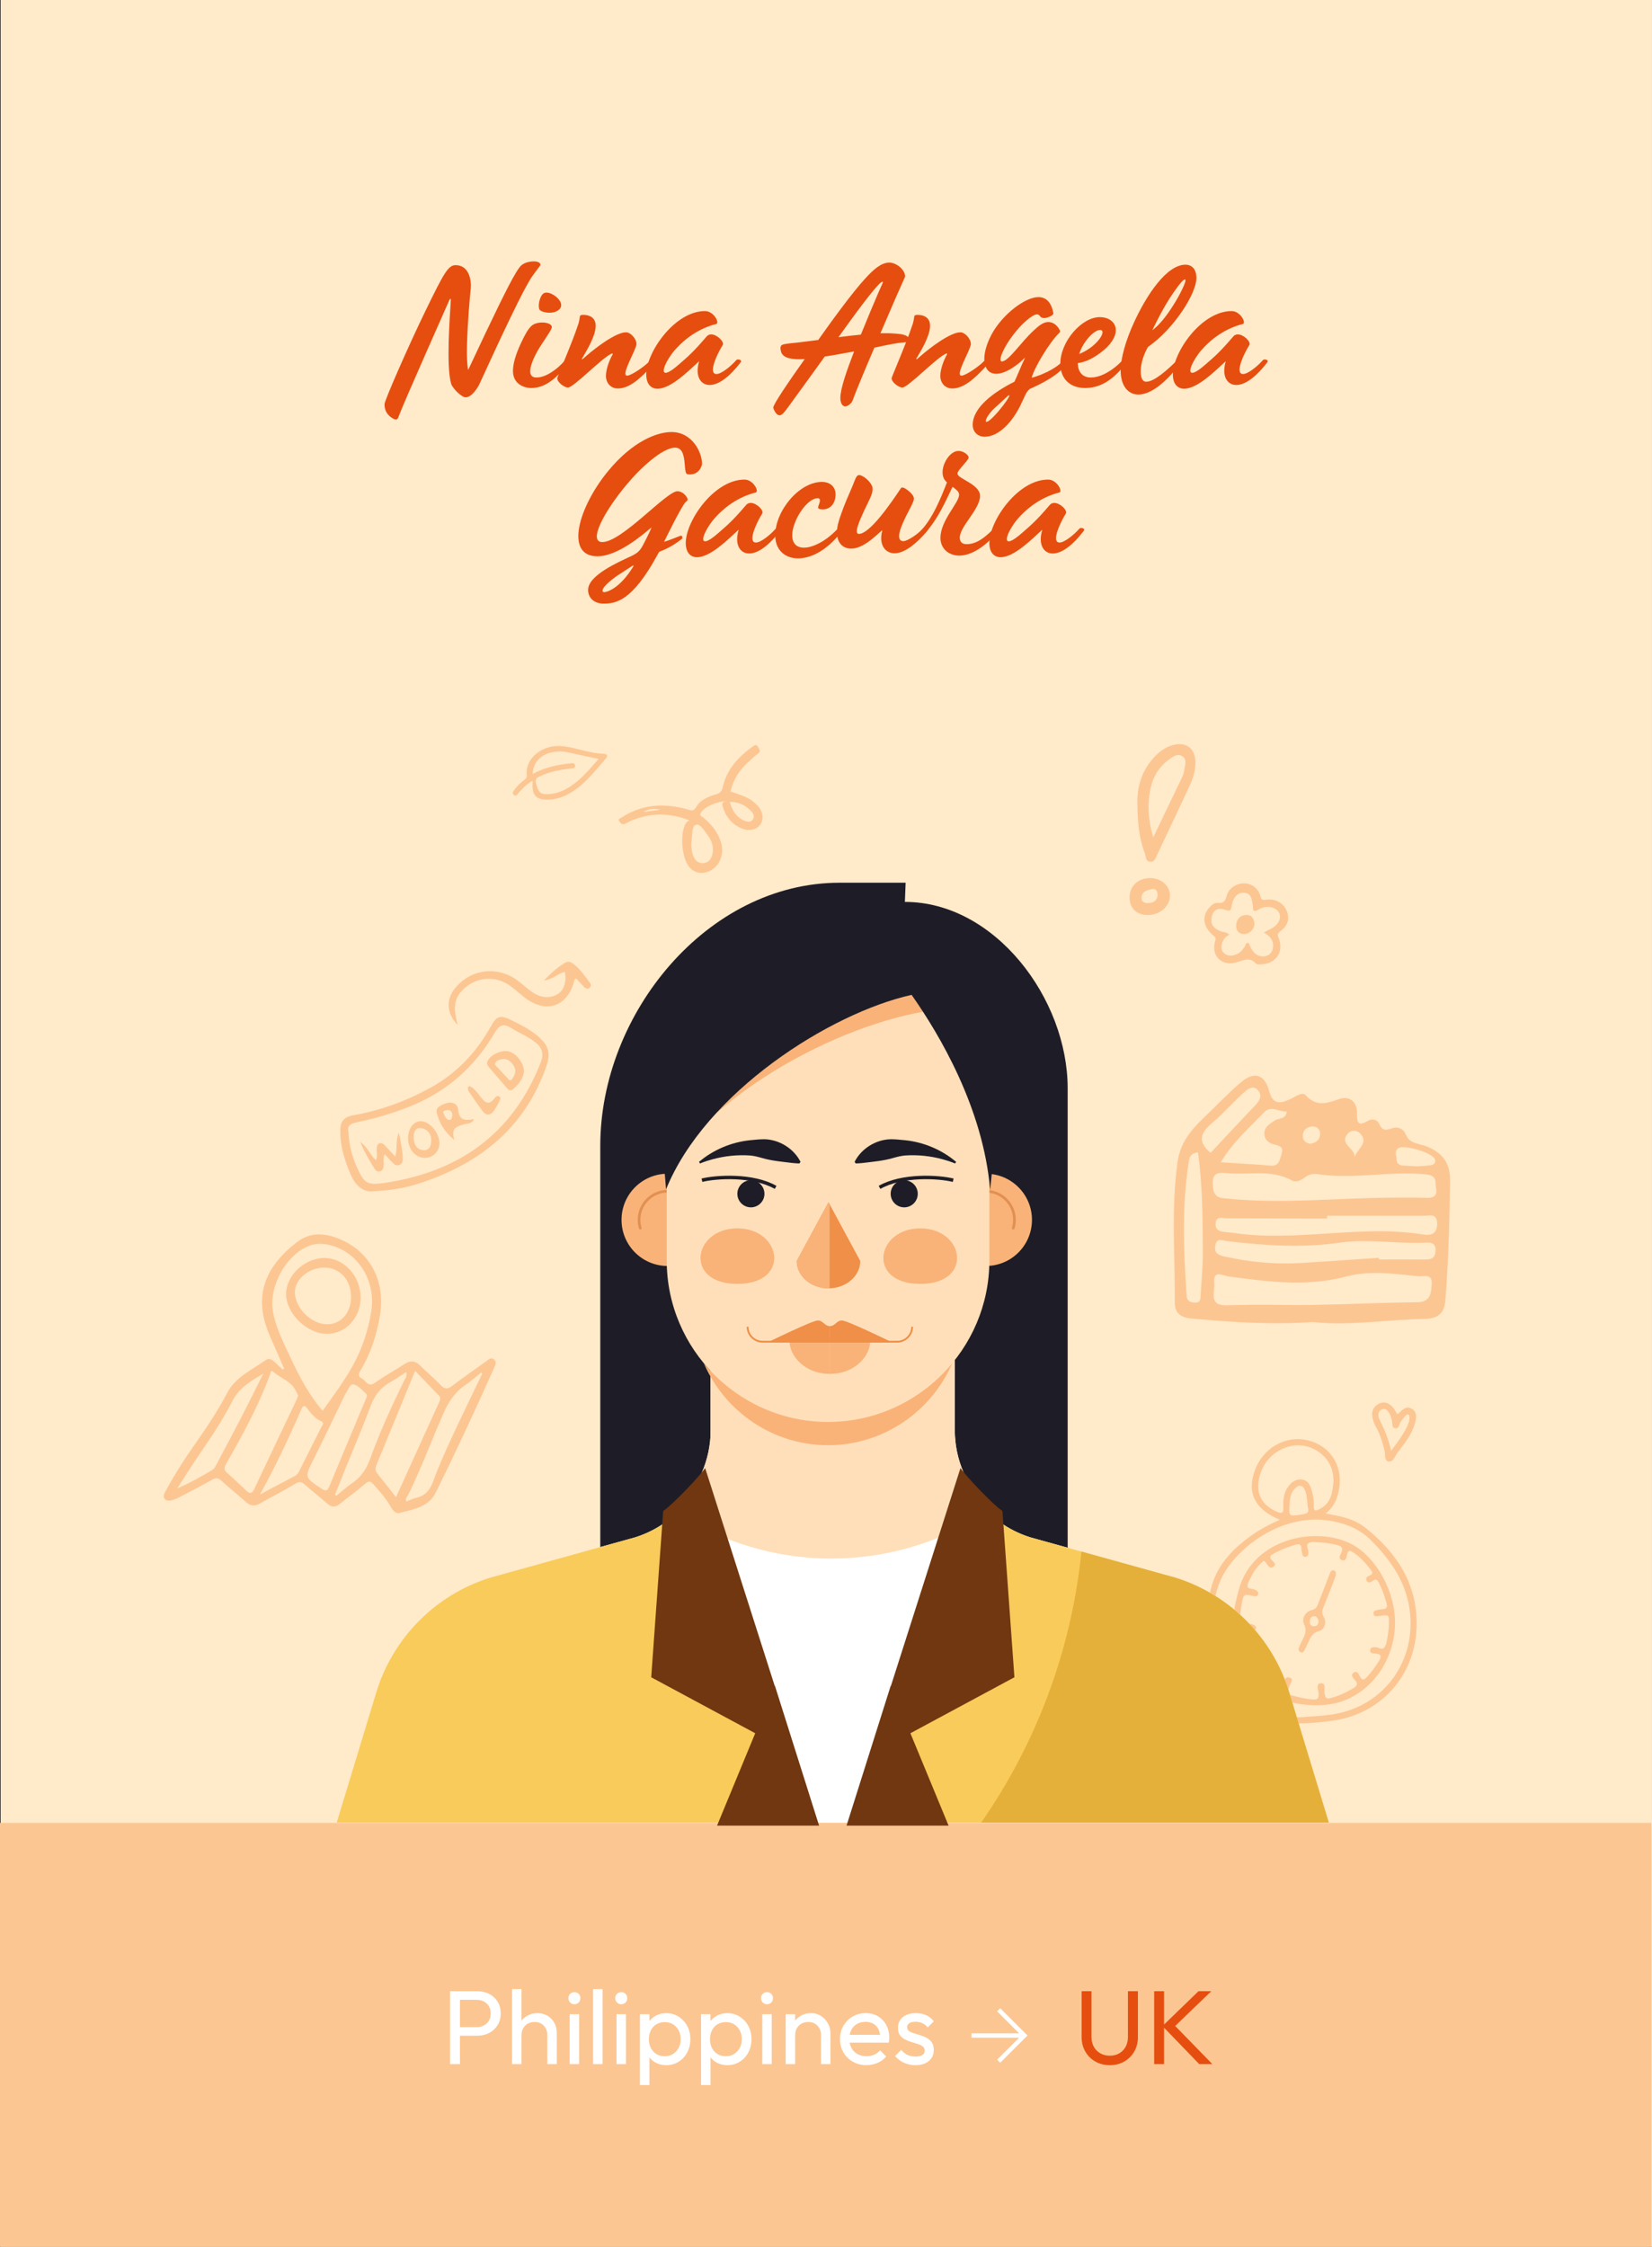 <svg xmlns="http://www.w3.org/2000/svg" id="Calque_2" viewBox="0 0 1417.91 1927.56"><rect x="0" y="0" width="1417.91" height="1927.56" fill="#333333" stroke="none"/><defs><style>.cls-1{stroke:#1e1d27;stroke-width:2.98px;}.cls-1,.cls-2{fill:none;stroke-miterlimit:10;}.cls-2{stroke:#ef8f48;stroke-width:1.56px;}.cls-3{fill:#f9cb5a;}.cls-3,.cls-4,.cls-5,.cls-6,.cls-7,.cls-8,.cls-9,.cls-10,.cls-11,.cls-12,.cls-13,.cls-14{stroke-width:0px;}.cls-4{fill:#f9b378;}.cls-5{fill:#703710;}.cls-6{fill:#1e1d27;}.cls-7{fill:#e29052;}.cls-8{fill:#fff;}.cls-9{fill:#ef8f48;}.cls-10{fill:#ffeaca;}.cls-11{fill:#e64e0f;}.cls-12{fill:#e5b039;}.cls-13{fill:#fcc692;}.cls-14{fill:#ffdfb9;}</style></defs><g id="Vectorises"><rect class="cls-10" x=".58" width="1417.32" height="1927.56"></rect><rect class="cls-13" y="1563.92" width="1417.32" height="363.64"></rect><path class="cls-11" d="m334.48,357.09c-3-2.6-4.6-6.2-4.4-10.6.4-3.8,20.4-49.6,35.2-80,15.8-32.4,19.4-39,25.8-39,11.8,0,13.6,13.6,13,19.8-.4,3.6-1.4,14.4-1.8,20.4-1.4,20-2.4,42.2-.4,49.6,21.6-46.2,34.6-72.8,40.2-82,2.2-3.8,4.2-7,6.4-8.4,4.8-3.4,15.4-3.8,15.4.4,0,.4-.6,1-1.2,1.8-2.2,3-4,5.2-6.6,9-11.4,17.8-41.8,85.8-44.2,90.6-1.6,3.8-7,12.2-12.2,12.2-3.4,0-10.8-7.2-12.4-11.4-4.6-15.4-1-59.6-.4-71.2.2-2.2-.2-2.8-1.4-.4-2.2,5-38.8,87.4-42.6,97.6-1.4,3.8-1.8,4.6-3.4,4.4-1,0-3-1.2-5-2.8Z"></path><path class="cls-11" d="m440.28,318.29c0-5.8,2-13.6,7-24.2,2.8-6,5.8-11.8,9-14.6,5.4-4.8,19-3,17.2,2-1.4,3.8-7.6,11.8-12,19.4-3.8,6.8-6.4,13.2-6.4,17.6,0,3.4,1.6,5.4,5.4,5.4,8.4,0,18.2-7.6,23.8-14l1.2-1.2c.8-.8,5.2,0,3.4,2.2l-1.6,2c-8.8,9.8-17.8,20-31.4,20-5.8,0-15.6-3.2-15.6-14.6Zm23.2-52.2c-2.2-2-.8-11.2,2.8-14.2,4.2-3.4,15.4,4,15.4,9.8,0,3.8-4.2,6.6-10,6.6-3.6,0-7-1-8.2-2.2Z"></path><path class="cls-11" d="m520.08,322.49c0-5.2,2.4-12.4,5.6-18.2.4-.8.2-1.2-.4-1-7.6,2.6-32.8,29.2-37.8,29.2-3,0-9.2-4.4-9.2-8,0-.8,6.4-15.6,11.8-29.4,2.8-7,5-13.2,6.4-17.4,1.6-5.6.6-6.8,2.4-7.4.6-.2,12.4-1.4,12.4,9.2,0,8.2-6.8,19.8-11.2,27.2-1.6,2.4-.4,2,3-1.2,8.2-7.2,25.6-20.4,34.2-20.4,4,0,9,5.6,9,10,0,4.8-14,27.2-8,27.2,3.4,0,15.2-8,19.2-12.4l1.2-1.2c.8-.8,5.2,0,3.4,2.2l-1.6,2c-11.8,13.2-21,20.4-30.2,20.4-6,0-10.2-4.6-10.2-10.8Z"></path><path class="cls-11" d="m554.68,321.29c0-19,24.4-54.4,50.4-54.4,7.6,0,12.6,10,9.8,11-15.4,4-27.6,12.8-37,24-11,14.4-12.4,26,4.8,10.8,7.8-6.8,12.2-10.4,23.8-24,1.2-1.4,2.6-1.8,4-1.8,4.8,0,11.6,6.4,9.8,9.2-3.4,5.4-8.4,15.6-8.4,21,0,2.4,1,3.8,3,3.8,4.6,0,13-7.4,16.2-11l1.2-1.2c.8-.8,5.2,0,3.4,2.2l-1.6,2c-6,7.6-15.8,17.4-25,17.4-7.8,0-12.8-7.6-9-20.4-9.2,8.4-24.2,23.6-35.8,23.6-5,0-9.6-3.4-9.6-12.2Z"></path><path class="cls-11" d="m780.28,291.49c0,2.6-.2,1.6-9.4,2.8-6.4,1-13.2,2.4-20.4,4-8.8,20.4-16.6,39.4-18.8,45.6-.4,1.6-3.8,4.8-6.2,4.8-2.6,0-4.2-3.2-4.2-7.2,0-8,5.2-22.8,11.8-40-8,1.4-16.8,3.2-25.2,4.4-6.8,9.6-15.2,21-28.8,39.8-5,6.8-7.4,10.6-10,10.6-3.2,0-5.4-5.8-5.4-6.6,0-2.8,13.6-22.8,27-41.6-10.6.6-18.4-.6-20.2-6-1.6-5.6,0-6.4,3.8-7,2.4-.4,6-.8,10.4-1.2l17.6-2.2c12-17,29.8-41.4,40.6-53,6.8-7.4,13.4-13.4,20.4-13.4,6,0,13.6,6,13.6,12-2.6,5.6-11.8,26.6-21.2,48.6h7.6c3.4.2,7,.4,10.2.8,3.8.8,6.8,2,6.8,4.8Zm-60.6-2.2c6.2-.8,12.8-1.6,19.2-2.2,6-14.8,11.8-28.6,15.2-36.4,2.4-5.6,4.4-9,3.4-9-2.4,0-13.6,13.6-37.8,47.6Z"></path><path class="cls-11" d="m807.08,322.49c0-5.2,2.4-12.4,5.6-18.2.4-.8.2-1.2-.4-1-7.6,2.6-32.8,29.2-37.8,29.2-3,0-9.2-4.4-9.2-8,0-.8,6.4-15.6,11.8-29.4,2.8-7,5-13.2,6.4-17.4,1.6-5.6.6-6.8,2.4-7.4.6-.2,12.4-1.4,12.4,9.2,0,8.2-6.8,19.8-11.2,27.2-1.6,2.4-.4,2,3-1.2,8.2-7.2,25.6-20.4,34.2-20.4,4,0,9,5.6,9,10,0,4.8-14,27.2-8,27.2,3.4,0,15.2-8,19.2-12.4l1.2-1.2c.8-.8,5.2,0,3.4,2.2l-1.6,2c-11.8,13.2-21,20.4-30.2,20.4-6,0-10.2-4.6-10.2-10.8Z"></path><path class="cls-11" d="m834.88,364.49c0-14.6,17.4-27.8,35.8-37,2.6-5.4,4.8-11.4,9.2-20.8-5.8,6-16.4,14-24.8,14-11.4,0-14-14.8-4.2-33.4,9.2-17.4,29-32.4,40.4-32.4,7,0,11.4,5.2,12.8,14,.2,1.8-5.4,4-7.8,4-4.2,0-3.4-3.2-6.2-3.2-4,0-13.6,8.4-20.6,17.8-8.2,10.6-13.2,22.6-9.6,22.6,5.8,0,16.6-16.8,27.4-26.6,4.4-4.2,8.4-7.2,12.4-7.2,3.4,0,7,1.8,9.6,6.4,1,1.6.6,2.4-.6,3.4-7.6,7.4-20.8,28.8-23.2,38,7-1.8,19.6-6.8,26.6-14.2l1.2-1.2c.8-.8,5.2,0,3.4,2.2l-1.6,2c-7.4,9.2-19.2,15.4-31.2,20.8-3.6,3-3.8,5.6-8.2,14.4-6.4,13-17.8,26.6-30.6,26.6-5.6,0-10.2-3.8-10.2-10.2Zm31.2-25.4c-1,0-3.8,3.4-12.4,11-9.8,9-11.6,20.2,3.6,2.4,5.4-6.4,10.2-13.4,8.8-13.4Z"></path><path class="cls-11" d="m967.28,310.89l-1.6,2c-5.8,6.6-16.4,20-34.2,20-14.4,0-21.4-9.2-21.4-20.8,0-19.2,18.4-40,33.8-40,8.2,0,13.8,4.6,13.8,11.2,0,5.6-4,12.6-13.2,19.4-6.2,4.6-12.6,8-19.4,8.8,0,7,3.6,12.4,11.2,12.4,9.2,0,19.8-7,26.4-14l1.2-1.2c.8-.8,5.2,0,3.4,2.2Zm-41-7.2c12-4.8,20-14.4,20-18.6,0-1.4-.8-2-2.2-2-4.8,0-14.4,9.6-17.8,20.6Z"></path><path class="cls-11" d="m961.88,317.89c0-11,4.6-26.4,11.4-41.2,11-24,28.2-49.6,44.2-49.6,5.6,0,9.4,4,9.4,11.4,0,13.4-19.2,43.6-41.6,59.2-2.8,4.8-6.2,13.2-6.2,20.6,0,5.4,1.2,9.2,4.8,9.2,7,0,19-11,25.6-17.6l1.2-1.2c.8-.8,5.2,0,3.4,2.2l-1.6,2c-8.4,10.4-22.2,25.6-35.4,25.6-9,0-15.2-7.6-15.2-20.6Zm45-55.8c5-7.6,12.6-22.4,10.2-22.4-1.4,0-5.4,4.4-13,16-6.8,10.4-15,27.4-15,27.6,6-4.4,12.6-12.8,17.8-21.2Z"></path><path class="cls-11" d="m1006.68,321.29c0-19,24.4-54.4,50.4-54.4,7.6,0,12.6,10,9.8,11-15.4,4-27.6,12.8-37,24-11,14.4-12.4,26,4.8,10.8,7.8-6.8,12.2-10.4,23.8-24,1.2-1.4,2.6-1.8,4-1.8,4.8,0,11.6,6.4,9.8,9.2-3.4,5.4-8.4,15.6-8.4,21,0,2.4,1,3.8,3,3.8,4.6,0,13-7.4,16.2-11l1.2-1.2c.8-.8,5.2,0,3.4,2.2l-1.6,2c-6,7.6-15.8,17.4-25,17.4-7.8,0-12.8-7.6-9-20.4-9.2,8.4-24.2,23.6-35.8,23.6-5,0-9.6-3.4-9.6-12.2Z"></path><path class="cls-11" d="m504.78,506.06c0-12.4,25.4-23.6,38-29.4,4.2-2.2,6.2-4,8.2-7.4.2-.2,6.8-12.6,8.2-16.8-6,5-28.4,24.8-46.4,24.8-28.4,0-16.4-42.2,9.4-73.4,21-25.4,41.8-33.2,54.2-33.2,17.6,0,26.2,17.2,26.2,27.4,0,1-2.4,10.4-12.6,8.8-1.4-.4-1.8-2.6-2.2-7.4-.6-10.8-3-15.4-8.4-15.4-10.6,0-29.6,17.2-41.8,32-19.2,23-33,49-20.6,49,16.8,0,55-43.6,64.4-43.6,5,0,8.8,5.2,8.8,7,0,1.4-1.2,1.6-2,2.6-3.6,4-17.4,32-18.2,33.8,4.2-1.2,12.8-4.8,14-5.2,2-.4,1.6,1.4,1.6,2.4-5.8,4.6-11.6,8.2-19.4,11.2-.8.4-1.4,2-2,3-21.4,39.2-35.4,41.6-46,41.6-8.2,0-13.4-4.8-13.4-11.8Zm38.6-19.8c.4-.8.4-1,.2-1.2,0-.2-.4.2-.8.4l-10.2,6.6c-4.8,3-15.4,10.8-15.4,14.6,0,.8.4,1.4,1.4,1.4,2,0,13.2-2.8,24.8-21.8Z"></path><path class="cls-11" d="m588.58,465.86c0-19,24.4-54.4,50.4-54.4,7.6,0,12.6,10,9.8,11-15.4,4-27.6,12.8-37,24-11,14.4-12.4,26,4.8,10.8,7.8-6.8,12.2-10.4,23.8-24,1.2-1.4,2.6-1.8,4-1.8,4.8,0,11.6,6.4,9.8,9.2-3.4,5.4-8.4,15.6-8.4,21,0,2.4,1,3.8,3,3.8,4.6,0,13-7.4,16.2-11l1.2-1.2c.8-.8,5.2,0,3.4,2.2l-1.6,2c-6,7.6-15.8,17.4-25,17.4-7.8,0-12.8-7.6-9-20.4-9.2,8.4-24.2,23.6-35.8,23.6-5,0-9.6-3.4-9.6-12.2Z"></path><path class="cls-11" d="m665.38,459.46c0-21.6,20.8-46,40-46,7.8,0,11.8,4.8,11.8,10.8,0,7-4,12.8-11.2,12.8-2.2,0-3.8-.6-3.8-1.6,0-2,3.8-8-.4-8-9.2,0-21.8,19.2-21.8,31.8,0,7.2,4,10.6,10,10.6,7.6,0,18.6-5.4,28.2-15.4l1.2-1.2c.8-.8,5.2,0,3.4,2.2l-1.6,2c-12,15.2-25.6,21.6-36.2,21.6-11.4,0-19.6-7.4-19.6-19.6Z"></path><path class="cls-11" d="m757.18,455.46c.2-.4-.2-.4-.4-.2-5.8,5-16,15.4-26.2,15.4-7,0-12.2-4.6-12.2-14,0-4.2,1-8.6,3.4-15.2,2.8-8.2,6.6-16.8,9.8-24.2,3.2-7.4,3.4-11.6,8.6-8.8,3.6,1.8,8.8,6.8,8.8,11,0,4.8-3.4,10.4-7,18-4.6,10-9.2,20.6-4.8,20.6,9.4,0,27.4-26.2,35.8-38.8.6-1.2,1.8-1.6,4.8.4,3.8,2.6,6.6,5.6,6.6,8,0,3.8-5,10.6-9.6,21.4-3.6,8.2-4.8,15.2.6,15.2,4,0,13.6-7.2,15.8-9.8l1.2-1.2c.8-.8,5.2,0,3.4,2.2l-1.6,2c-6.4,7.2-16.8,17.2-26.4,17.2-8.4,0-13.6-7.8-10.6-19.2Z"></path><path class="cls-11" d="m856.58,455.46l-1.6,2c-6,7.6-18.8,19.2-31.6,19.2-9.4,0-16.2-6.2-16.2-15.2,0-15,16-30,16-37,0-2.6-2.2-4.2-5.6-6.8-6.6,13.8-12,25.8-21,36.8l-.8,1c-1.6,2-5.4,5-7.8,6.4-2,1-3.4.6-3.6-1,2.2-1.8,4.8-4.2,6.4-6l.6-.6c9.4-10.8,15.4-25,21.4-40.4l-.4-.4c-4.8-4.2-4-12.2-.6-18.2,2.6-4.8,6.8-8.4,10.8-8.4,4.8,0,8.8,3.8,8.8,5.6,0,2.6-9.6,10.8-9.6,13.8,0,4.6,19.4,9,19.4,19.2,0,11.4-17.4,26.2-17.4,35.8,0,3.8,2.2,5.6,5.8,5.6,8,0,14.8-4.8,22.4-12.4l1.2-1.2c.6-.6,5.4-.2,3.4,2.2Z"></path><path class="cls-11" d="m849.18,465.86c0-19,24.4-54.4,50.4-54.4,7.6,0,12.6,10,9.8,11-15.4,4-27.6,12.8-37,24-11,14.4-12.4,26,4.8,10.8,7.8-6.8,12.2-10.4,23.8-24,1.2-1.4,2.6-1.8,4-1.8,4.8,0,11.6,6.4,9.8,9.2-3.4,5.4-8.4,15.6-8.4,21,0,2.4,1,3.8,3,3.8,4.6,0,13-7.4,16.2-11l1.2-1.2c.8-.8,5.2,0,3.4,2.2l-1.6,2c-6,7.6-15.8,17.4-25,17.4-7.8,0-12.8-7.6-9-20.4-9.2,8.4-24.2,23.6-35.8,23.6-5,0-9.6-3.4-9.6-12.2Z"></path><path class="cls-11" d="m952.5,1771.78c-4.63,0-8.76-1.04-12.39-3.11-3.64-2.07-6.5-4.93-8.61-8.56-2.1-3.63-3.15-7.77-3.15-12.39v-39.39h8.47v39.21c0,3.31.69,6.16,2.07,8.56,1.38,2.4,3.26,4.27,5.63,5.59,2.37,1.32,5.03,1.98,7.98,1.98s5.75-.66,8.07-1.98c2.31-1.32,4.15-3.18,5.5-5.59,1.35-2.4,2.03-5.23,2.03-8.47v-39.3h8.56v39.48c0,4.63-1.05,8.74-3.16,12.35s-4.96,6.44-8.56,8.52c-3.61,2.07-7.75,3.11-12.44,3.11Z"></path><path class="cls-11" d="m990.62,1770.88v-62.55h8.47v62.55h-8.47Zm38.67,0l-31.54-32.63,30.91-29.92h11l-33.35,32.09v-4.69l34.25,35.15h-11.27Z"></path><path class="cls-8" d="m386.31,1770.88v-62.55h8.47v62.55h-8.47Zm5.68-24.33v-7.39h17.03c2.34,0,4.43-.48,6.26-1.44,1.83-.96,3.27-2.31,4.33-4.06,1.05-1.74,1.58-3.82,1.58-6.22s-.53-4.48-1.58-6.22c-1.05-1.74-2.49-3.09-4.33-4.06-1.83-.96-3.92-1.44-6.26-1.44h-17.03v-7.39h17.57c3.85,0,7.29.78,10.32,2.34,3.03,1.56,5.44,3.77,7.21,6.62,1.77,2.85,2.66,6.23,2.66,10.14s-.89,7.2-2.66,10.05c-1.77,2.85-4.18,5.08-7.21,6.67-3.04,1.59-6.47,2.39-10.32,2.39h-17.57Z"></path><path class="cls-8" d="m439.49,1770.88v-64.35h8.11v64.35h-8.11Zm30.28,0v-24.97c0-3.25-1.02-5.92-3.06-8.02-2.04-2.1-4.69-3.16-7.93-3.16-2.16,0-4.09.48-5.77,1.44-1.68.96-3,2.28-3.96,3.97-.96,1.68-1.44,3.61-1.44,5.77l-3.33-1.89c0-3.25.72-6.13,2.16-8.65,1.44-2.52,3.45-4.52,6.04-5.99,2.58-1.47,5.5-2.21,8.74-2.21s6.11.72,8.61,2.16c2.49,1.44,4.46,3.46,5.9,6.04,1.44,2.58,2.16,5.56,2.16,8.92v26.59h-8.11Z"></path><path class="cls-8" d="m493.02,1719.51c-1.5,0-2.73-.5-3.7-1.49s-1.44-2.24-1.44-3.74.48-2.66,1.44-3.65,2.19-1.49,3.7-1.49,2.73.5,3.7,1.49,1.44,2.21,1.44,3.65-.48,2.75-1.44,3.74-2.19,1.49-3.7,1.49Zm-4.06,51.37v-42.81h8.11v42.81h-8.11Z"></path><path class="cls-8" d="m509.07,1770.88v-64.35h8.11v64.35h-8.11Z"></path><path class="cls-8" d="m533.22,1719.51c-1.5,0-2.74-.5-3.7-1.49-.96-.99-1.44-2.24-1.44-3.74s.48-2.66,1.44-3.65c.96-.99,2.19-1.49,3.7-1.49s2.73.5,3.7,1.49c.96.99,1.44,2.21,1.44,3.65s-.48,2.75-1.44,3.74c-.96.99-2.2,1.49-3.7,1.49Zm-4.06,51.37v-42.81h8.11v42.81h-8.11Z"></path><path class="cls-8" d="m549.27,1788.82v-60.75h8.11v11.27l-1.53,10.37,1.53,10.46v28.66h-8.11Zm22.53-17.03c-3.24,0-6.17-.68-8.79-2.03-2.61-1.35-4.7-3.23-6.26-5.63-1.56-2.4-2.43-5.14-2.61-8.2v-12.89c.18-3.12,1.07-5.87,2.66-8.25,1.59-2.37,3.7-4.24,6.31-5.59,2.61-1.35,5.51-2.03,8.7-2.03,3.91,0,7.44.99,10.59,2.97,3.16,1.98,5.63,4.66,7.44,8.02,1.8,3.37,2.7,7.15,2.7,11.36s-.9,7.99-2.7,11.36c-1.8,3.37-4.28,6.03-7.44,7.98-3.15,1.95-6.68,2.93-10.59,2.93Zm-1.35-7.66c2.7,0,5.08-.63,7.12-1.89,2.04-1.26,3.66-2.99,4.87-5.18,1.2-2.19,1.8-4.73,1.8-7.62s-.6-5.35-1.8-7.57c-1.2-2.22-2.83-3.95-4.87-5.18-2.04-1.23-4.39-1.85-7.03-1.85s-5.08.62-7.12,1.85c-2.04,1.23-3.64,2.96-4.78,5.18-1.14,2.22-1.71,4.78-1.71,7.66s.55,5.33,1.67,7.53c1.11,2.19,2.7,3.92,4.78,5.18,2.07,1.26,4.43,1.89,7.07,1.89Z"></path><path class="cls-8" d="m601.72,1788.82v-60.75h8.11v11.27l-1.53,10.37,1.53,10.46v28.66h-8.11Zm22.53-17.03c-3.25,0-6.17-.68-8.79-2.03-2.61-1.35-4.7-3.23-6.26-5.63-1.56-2.4-2.43-5.14-2.61-8.2v-12.89c.18-3.12,1.07-5.87,2.66-8.25,1.59-2.37,3.7-4.24,6.31-5.59,2.61-1.35,5.51-2.03,8.7-2.03,3.91,0,7.44.99,10.59,2.97,3.15,1.98,5.63,4.66,7.44,8.02s2.7,7.15,2.7,11.36-.9,7.99-2.7,11.36c-1.8,3.37-4.28,6.03-7.44,7.98-3.15,1.95-6.69,2.93-10.59,2.93Zm-1.35-7.66c2.7,0,5.08-.63,7.12-1.89,2.04-1.26,3.66-2.99,4.87-5.18,1.2-2.19,1.8-4.73,1.8-7.62s-.6-5.35-1.8-7.57c-1.2-2.22-2.83-3.95-4.87-5.18-2.04-1.23-4.39-1.85-7.03-1.85s-5.08.62-7.12,1.85c-2.04,1.23-3.64,2.96-4.78,5.18-1.14,2.22-1.71,4.78-1.71,7.66s.55,5.33,1.67,7.53c1.11,2.19,2.7,3.92,4.78,5.18,2.07,1.26,4.43,1.89,7.08,1.89Z"></path><path class="cls-8" d="m658.32,1719.51c-1.5,0-2.73-.5-3.7-1.49s-1.44-2.24-1.44-3.74.48-2.66,1.44-3.65,2.19-1.49,3.7-1.49,2.73.5,3.7,1.49,1.44,2.21,1.44,3.65-.48,2.75-1.44,3.74-2.19,1.49-3.7,1.49Zm-4.06,51.37v-42.81h8.11v42.81h-8.11Z"></path><path class="cls-8" d="m674.37,1770.88v-42.81h8.11v42.81h-8.11Zm30.28,0v-24.97c0-3.25-1.02-5.92-3.06-8.02-2.04-2.1-4.69-3.16-7.93-3.16-2.16,0-4.09.48-5.77,1.44-1.68.96-3,2.28-3.96,3.97-.96,1.68-1.44,3.61-1.44,5.77l-3.33-1.89c0-3.25.72-6.13,2.16-8.65,1.44-2.52,3.45-4.52,6.04-5.99,2.58-1.47,5.5-2.21,8.74-2.21s6.11.81,8.61,2.43c2.49,1.62,4.46,3.74,5.9,6.35,1.44,2.61,2.16,5.39,2.16,8.34v26.59h-8.11Z"></path><path class="cls-8" d="m743.59,1771.78c-4.27,0-8.11-.98-11.54-2.93-3.42-1.95-6.13-4.61-8.11-7.98-1.98-3.36-2.97-7.18-2.97-11.45s.98-7.99,2.93-11.36c1.95-3.36,4.6-6.02,7.93-7.98,3.33-1.95,7.07-2.93,11.22-2.93s7.46.9,10.5,2.7c3.03,1.8,5.41,4.3,7.12,7.48,1.71,3.19,2.57,6.79,2.57,10.82,0,.6-.03,1.25-.09,1.94-.06.69-.18,1.49-.36,2.39h-36.14v-6.76h31.82l-2.97,2.61c0-2.88-.51-5.33-1.53-7.35-1.02-2.01-2.46-3.57-4.33-4.69-1.86-1.11-4.12-1.67-6.76-1.67s-5.2.6-7.3,1.8c-2.1,1.2-3.73,2.88-4.87,5.05-1.14,2.16-1.71,4.72-1.71,7.66s.6,5.63,1.8,7.89c1.2,2.25,2.91,4,5.14,5.23,2.22,1.23,4.78,1.85,7.66,1.85,2.4,0,4.61-.42,6.62-1.26,2.01-.84,3.74-2.1,5.18-3.79l5.23,5.32c-2.04,2.4-4.55,4.24-7.53,5.5-2.97,1.26-6.14,1.89-9.51,1.89Z"></path><path class="cls-8" d="m785.68,1771.78c-2.4,0-4.67-.32-6.8-.95s-4.1-1.53-5.9-2.7c-1.8-1.17-3.37-2.57-4.69-4.19l5.23-5.23c1.56,1.92,3.36,3.35,5.41,4.28,2.04.93,4.33,1.4,6.85,1.4s4.48-.44,5.86-1.31c1.38-.87,2.07-2.09,2.07-3.65s-.56-2.78-1.67-3.65c-1.11-.87-2.54-1.59-4.28-2.16-1.74-.57-3.59-1.14-5.54-1.71-1.95-.57-3.8-1.31-5.54-2.21-1.74-.9-3.17-2.13-4.28-3.7-1.11-1.56-1.67-3.63-1.67-6.22s.63-4.82,1.89-6.71,3.02-3.35,5.27-4.37c2.25-1.02,4.97-1.53,8.16-1.53,3.36,0,6.35.59,8.97,1.76,2.61,1.17,4.76,2.93,6.44,5.27l-5.23,5.23c-1.2-1.56-2.69-2.76-4.46-3.61-1.77-.84-3.77-1.26-5.99-1.26-2.34,0-4.13.41-5.36,1.22-1.23.81-1.85,1.94-1.85,3.38s.54,2.55,1.62,3.33c1.08.78,2.51,1.44,4.28,1.98s3.62,1.1,5.54,1.67c1.92.57,3.76,1.34,5.5,2.3,1.74.96,3.17,2.25,4.28,3.88,1.11,1.62,1.67,3.76,1.67,6.4,0,4.03-1.43,7.21-4.28,9.55-2.85,2.34-6.69,3.52-11.49,3.52Z"></path><polygon class="cls-8" points="858.49 1722.96 855.84 1725.61 874.7 1744.47 833.86 1744.47 833.86 1748.22 874.7 1748.22 855.84 1767.08 858.49 1769.73 881.88 1746.34 858.49 1722.96"></polygon><path class="cls-13" d="m1098.38,1303.87c-21.09-8.94-27.96-22.42-21.81-41.01,6.68-20.23,26.44-31.85,46.08-27.1,18.56,4.48,29.66,21.11,26.91,40.1-1.25,8.58-3.87,16.42-11.71,22.57,3.54.7,6.25,1.23,8.95,1.78,8.99,1.85,17.81,4.68,24.96,10.38,27.25,21.74,45.09,48.64,44.1,85.08-1.13,41.82-30.44,74.75-71.8,80.53-13.7,1.91-27.46,3.06-41.37,1.79-15.79-1.44-29.06-7.79-39.59-19.46-24.69-27.39-32.22-59.53-23.88-94.98,4.81-20.44,18.88-34.9,35.67-46.76,7.05-4.98,14.69-8.92,23.5-12.91Zm18.96,169.43c7.81-.66,15.65-1.1,23.44-2.03,44.14-5.26,73.83-42.71,69.51-86.97-2.5-25.58-15.97-45.09-33.29-62.6-8.98-9.08-20.21-14.05-32.64-16.54-43.8-8.77-84.79,23.77-96.63,50.26-2.63,5.89-4.42,12-5.37,18.35-2.12,14.11-.86,28.05,2.81,41.74,10.34,38.5,35.48,58.44,72.17,57.78Zm27.14-201.54c.26-11.2-3.67-19.25-11.54-25.31-18.99-14.62-46.95-3-52.23,21.67-2.89,13.51,2.41,23.39,15.15,28.8,4.07,1.73,5.9,1.65,5.65-3.6-.3-6.2.28-12.46,4.06-17.77,2.9-4.07,6.83-6.86,12.04-6.15,4.99.68,6.89,4.75,8.16,9.08,1.28,4.38,2.06,8.9,1.87,13.42-.19,4.74,1.61,4.53,4.97,2.83,10.1-5.09,11-14.61,11.87-22.98Zm-21.84,22.35c-.81-5.66-.65-10.23-2.19-14.56-2.03-5.71-5.29-6.47-9.46-2.04-3.46,3.68-3.95,8.45-4.21,13.19-.57,10.43-.56,10.2,9.69,8.77,4.28-.6,7.35-1.28,6.16-5.37Z"></path><path class="cls-13" d="m1199.28,1213.25c.61-.42,1.17-.69,1.6-1.1,3.02-2.98,6.3-6.15,10.75-3.57,4.52,2.61,4.15,7.4,3.05,11.66-2.64,10.25-9.25,18.32-15.49,26.49-2.12,2.77-3.44,8.03-7.55,7.06-3.73-.88-2.42-6-3.27-9.26-1.72-6.58-3.45-13.12-6.78-19.16-1.67-3.03-3.14-6.38-3.72-9.75-.89-5.18,1.34-9.52,6.23-11.59,4.51-1.91,8.51-.11,11.53,3.57,1.39,1.7,2.42,3.71,3.66,5.66Zm-5.36,31.53c6.2-8.24,11.74-15.36,15.03-23.92.58-1.5.81-3.22.81-4.83,0-2.75-1.44-3.42-3.4-1.5-1.6,1.56-2.76,3.56-4.15,5.34-1.52,1.94-1.12,6.11-4.8,5.44-3.12-.56-2.04-4.03-2.64-6.3-.47-1.79-.84-3.68-1.69-5.29-1.43-2.72-3.18-6.11-6.91-4.52-3.79,1.61-3.7,5.44-2.16,8.58,4.06,8.3,7.83,16.68,9.91,27.01Z"></path><path class="cls-13" d="m1197.37,1392.01c.02,36.39-26.42,68.67-61.35,70.76-48.46,2.9-78.8-26.91-77.07-75.87.28-7.85,2.25-15.46,4.33-23.06,12.48-45.54,68.98-54.99,98.28-38.26,20.22,11.55,35.79,40.06,35.81,66.43Zm-112.65-52.93c-4.51,3.67-8.12,8.11-10.68,13.37-1.35,2.77-3.52,5.75-3.31,8.48.2,2.6,4.42,1.79,6.63,3.05,1.49.85,3.04,1.69,2.45,3.73-.6,2.05-2.09,1.99-3.96,1.58-8.48-1.88-8.43-1.81-10.11,6.83-.91,4.68-1.31,9.39-1.44,14.15-.07,2.6.59,3.73,3.52,3.28,2.81-.43,5.77-.74,8.5.68,1.18.61,2.08,1.49,1.69,2.93-.35,1.3-1.28,2.14-2.71,2.05-1.63-.11-3.26-.54-4.89-.52-4.01.07-6.9,1-5.14,6.2,1.45,4.28,2.34,8.75,3.49,13.14.97,3.72,2.65,5.85,6.89,3.59,2.01-1.07,4.35-1.39,6.64-.94,1.31.26,2.21,1.12,2.28,2.55.07,1.45-.7,2.28-2.13,2.51-1.42.23-2.84.48-4.26.7-3.83.6-4.85,2.01-2.45,5.67,4.66,7.1,10.73,12.39,18.15,16.43,4.13,2.25,6.42,2.5,7.72-2.93.64-2.67.86-8.07,5.56-6.19,3.83,1.54-.21,4.88-.5,7.44-.07.6-.34,1.19-.61,1.75-1.66,3.52-.34,5.19,3.26,6.14,5.8,1.53,11.58,2.91,17.6,3.31,3.72.25,5.01-.76,4.9-4.77-.09-3.12-2.74-8.72,1.5-9.13,5.5-.52,2.84,5.64,3.51,8.78.75,3.51,1.39,4.93,5.46,3.86,6.89-1.81,13.14-4.74,19.19-8.37,3.34-2,4.34-3.8,1.47-7.1-1.43-1.64-4.17-4.11-1.13-6.27,3.14-2.23,4.39,1.35,5.39,3.22,2.21,4.14,3.96,2.78,6.29.21,3.48-3.84,6.54-7.95,9.37-12.29,2.82-4.32,3.7-7.38-3.15-7.62-1.78-.06-4.05-.3-3.68-3.03.34-2.52,2.42-2.31,4.32-2.35,2.72-.06,5.93,3.01,7.98.07,1.67-2.39,2.04-5.8,2.57-8.83.64-3.65,1.09-7.36,1.19-11.06.22-8.14.1-8.18-8.1-6.97-2.11.31-4.52.94-5.07-1.81-.58-2.9,2.19-2.98,4.1-3.48,1.19-.32,2.44-.45,3.67-.53,3.7-.23,4.22-2.03,3.3-5.36-1.6-5.79-3.55-11.41-6.24-16.78-1.22-2.44-2.36-4.44-5.47-2.18-1.72,1.26-3.96,2.33-5.32-.16-1.41-2.6,1.08-3.74,2.86-4.54,2.89-1.3,2.27-2.7.76-4.67-4.17-5.42-8.58-10.57-14.29-14.49-2.93-2.02-5.19-3.39-6.22,1.76-.43,2.15-1.1,5.7-4.61,4.21-2.93-1.24-1.27-4.01-.35-5.92,2.2-4.58.04-6.18-4.12-7.09-4.65-1.02-9.3-1.9-14.07-2.06-3.49-.11-7.51-1.16-10.22.99-1.95,1.55.4,4.97.16,7.59-.02.2.02.41.03.62.05,1.63-.58,2.95-2.26,3.16-1.7.21-2.61-.91-2.88-2.54-.24-1.43-.67-2.85-.69-4.27-.05-3.66-1.7-4.6-5.1-3.61-6.76,1.97-13.3,4.42-19.36,8.07-1.63.98-3.23,1.64-1.81,4.19,1.18,2.12,6.02,4.22,2,6.84-3.53,2.3-4.82-2.51-6.94-4.42-.29-.26-.62-.47-1.15-.88Z"></path><path class="cls-13" d="m1146.64,1351.1c-.36,1.04-.84,2.61-1.43,4.14-3.05,7.88-6.01,15.78-9.24,23.59-1.24,2.99-1.69,5.32.21,8.5,2.77,4.65.71,10.8-4.43,12.19-5,1.35-6.68,4.69-8.43,8.59-1.18,2.63-2.38,5.26-3.73,7.8-.69,1.29-1.76,2.48-3.48,1.49-1.4-.81-1.99-2.04-1.28-3.66.75-1.7,1.38-3.45,2.22-5.1,2.48-4.84,5.2-9.13,2.17-15.31-2.33-4.74,1.43-10.81,6.76-12,3.34-.75,4.31-2.61,5.28-5.12,3.34-8.65,6.72-17.28,10-25.95.63-1.67,1.25-3.17,3.32-2.95,1.87.2,2.12,1.65,2.05,3.78Zm-14.86,40.21c-.33-2.29-1.33-4.64-3.79-4.73-2.59-.1-3.7,2.28-3.82,4.67-.12,2.38,1.34,3.99,3.65,3.99,2.22,0,3.7-1.46,3.96-3.93Z"></path><path class="cls-13" d="m243.86,1174.17c-4.15-9.53-8.33-19.04-12.45-28.58-14.65-33.91-3.57-59.24,23.69-80.06,12.47-9.52,26.53-7.36,39.81-.95,24.06,11.6,35.85,36.21,31.23,63.81-2.79,16.66-7.79,32.54-16.55,47.05-1.8,2.98-2.71,5.41.99,7.25,3.5,1.74,5.15,7.93,11.17,3.7,8.37-5.87,17.31-10.92,25.95-16.39,4.69-2.97,8.72-2.61,12.75,1.41,5.84,5.82,12.18,11.15,17.92,17.06,3.24,3.35,5.69,3.56,9.42.75,9.57-7.23,19.4-14.1,29.18-21.06,2.14-1.52,4.36-4.16,7.22-1.7,2.38,2.05.91,4.78-.06,6.96-16.06,36.04-32.65,71.83-50.18,107.17-6.17,12.43-19.12,14.25-30.79,17.4-3.78,1.02-6.23-2.47-8.02-5.63-3.98-7.01-9.31-12.96-14.65-18.93-2.53-2.83-4.12-3.03-7.19-.36-6.97,6.05-14.5,11.45-21.71,17.23-3.73,2.99-6.98,2.95-10.62-.26-6.19-5.45-12.76-10.46-18.88-15.98-2.95-2.66-4.88-3.52-8.83-1.06-9.74,6.05-20.1,11.12-30.07,16.82-4.57,2.61-8.28,2.25-12.2-1.27-6.87-6.18-14.12-11.96-20.97-18.17-2.62-2.38-4.6-2.75-7.79-.94-8.68,4.93-17.59,9.47-26.43,14.12-2.21,1.16-4.42,2.42-6.79,3.12-2.58.76-5.71,1.65-7.7-.85-1.83-2.29-.09-4.81,1.08-6.97,7.63-14.07,16.27-27.54,25.48-40.61,9.79-13.91,19.15-28.08,27.09-43.12,7.33-13.88,21.29-19.84,33.18-28.29,2.78-1.97,5.23-.44,7.38,1.52,2.37,2.16,4.7,4.37,7.04,6.57.43-.25.87-.49,1.3-.74Zm33.04,36.31c9.36-13.34,18.55-25.46,25.92-38.84,8.04-14.6,13.23-30.16,15.86-46.58,3.98-24.82-9.94-48.82-32.5-55.98-7.31-2.32-14.75-2.9-22,.21-19.63,8.44-33.77,35.49-29.81,56.5,2.72,14.46,9.54,27.31,15.65,40.4,7.18,15.39,15.16,30.38,26.89,44.29Zm-20.93-13.18c-.71-1.4-1.43-2.69-2.05-4.03-3.89-8.34-12.92-10.66-19.17-16.26-2.36-2.11-2.59,1.13-3.07,2.46-9.81,26.83-23.52,51.75-37.61,76.46-1.81,3.18-1.86,5.27.86,7.71,5.58,5,11.08,10.08,16.49,15.26,3.34,3.2,5.03,2.41,6.93-1.64,11.74-25.07,23.71-50.04,35.58-75.05.74-1.56,1.34-3.19,2.06-4.91Zm83.92,87.19c12.75-28.09,24.89-54.88,37.09-81.64.89-1.96,1.48-3.67-.24-5.45-6.66-6.9-13.29-13.83-20.44-21.29-11.4,27.75-22.06,53.82-32.85,79.83-1.24,2.99-1.85,5.5.43,8.3,5.2,6.37,10.21,12.88,16.02,20.25Zm-24.91-86.68c-.19-.66-.17-1.63-.64-2.01-3.45-2.87-6.66-7.08-10.61-8-3.61-.85-4.85,4.73-6.92,7.64-1,1.41-1.68,3.06-2.44,4.63-8.38,17.3-16.57,34.69-25.19,51.87-7.89,15.71-7.94,15.38,6.56,25.12,4.49,3.02,5.53,1.55,7.18-2.44,10.01-24.22,20.21-48.37,30.34-72.54.58-1.38,1.12-2.77,1.72-4.26Zm-27.46,84.61c.4.29.81.57,1.21.86,4.57-3.69,8.92-7.7,13.77-10.99,7.79-5.3,12.25-12.52,15.42-21.29,8.14-22.53,18.15-44.29,28.62-65.83,1.11-2.29,3.33-4.42,2.03-8.03-4.6,2.96-8.83,6.02-13.37,8.53-8.5,4.69-13.76,11.55-17.15,20.72-6.41,17.29-13.73,34.25-20.65,51.35-3.32,8.21-6.58,16.45-9.87,24.68Zm126.38-103.88c-.33-.3-.66-.61-.99-.91-4.48,3.57-8.75,7.45-13.48,10.65-9.01,6.1-14.51,14.43-18.86,24.35-10.21,23.31-19.03,47.23-30.32,70.07-.79,1.6-2.67,3.04-1.46,5.48,2.88-1.08,5.58-2.44,8.45-3.11,7.76-1.83,11.82-6.62,14.56-14.13,4.69-12.87,10.32-25.43,16.07-37.89,8.44-18.28,17.33-36.35,26.03-54.5Zm-187.98.06c-10.68,6.2-20.76,12.14-26.51,23.49-7.78,15.36-17.37,29.7-27.12,43.92-6.96,10.16-13.46,20.64-20.16,30.97,10.71-4.52,20.3-10.09,29.87-15.68,1.81-1.06,2.71-2.84,3.65-4.63,7.09-13.46,14.33-26.84,21.31-40.36,6.45-12.5,12.65-25.13,18.96-37.71Zm-2.83,103.6c9.89-5.25,19.77-10.53,29.7-15.71,1.63-.85,2.78-1.91,3.61-3.56,6.47-12.91,13.03-25.78,19.5-38.7.79-1.57,2.86-3.51-.24-4.89-5.25-2.33-8.66-6.6-11.96-11.01-2.15-2.88-3.53-2.77-5.03.69-10.79,24.82-22.28,49.31-35.57,73.18Z"></path><path class="cls-13" d="m309.5,1113.1c.04,17.37-12.63,31.21-28.64,31.28-17.36.08-35.41-17.51-35.31-34.4.09-15.82,16.07-30.74,32.89-30.7,16.83.04,31.03,15.49,31.07,33.82Zm-31.56-25.59c-13.1.15-24.97,10.27-24.86,21.2.13,13.62,14.22,27.49,27.87,27.45,11.95-.04,20.57-10.16,20.37-23.92-.21-14.6-9.94-24.89-23.38-24.73Z"></path><path class="cls-13" d="m321.63,1021.87c-9.26,1.72-16.29-3.99-20.92-14.82-5.08-11.88-8.73-23.9-8.68-36.9.03-7.46,2.68-11.75,10.94-13.23,23-4.11,44.79-11.89,65.42-23.09,22.91-12.43,40.13-30.29,52.69-52.91,5.12-9.22,8.08-10.41,17.36-5.89,8.3,4.04,16.63,8.16,23.65,14.33,9.45,8.3,10.67,14.82,6.41,26.73-18.17,50.87-55.46,81.1-105.19,98.03-12.59,4.29-25.45,7.3-41.68,7.75Zm-22.53-50.61c.44,11.02,2.98,20.6,7.11,29.82,6.26,13.99,8.67,16.06,24.06,13.77,63.78-9.51,109.96-42.09,133.87-103.43,2.76-7.09,1.33-12.5-4.57-17.17-6.34-5.02-13.88-7.89-20.61-12.15-6.38-4.03-10.13-3.28-14.15,3.61-16.46,28.23-39.43,49.4-69.79,62.21-15.7,6.62-31.95,11.49-48.6,14.89-5.81,1.19-8.71,3.2-7.31,8.45Z"></path><path class="cls-13" d="m392.79,879.36c-9.25-9.6-10.01-20.95-3.12-30.32,11.56-15.7,32.27-20.34,49.41-11.1,6,3.24,10.77,8.07,16.15,12.12,6.69,5.03,14.39,7.41,22.44,3.41,6.25-3.1,8.85-11.02,7.17-19.73-5.74,1.3-9.98,6.34-18,7.47,6.48-6.77,12.01-11.54,18.35-15.32,2.1-1.25,4.37-.82,6.35.6,6.22,4.45,10.33,10.78,14.82,16.75.94,1.25,1.17,2.84-.14,4.09-1.61,1.53-3.3.96-4.64-.37-2.45-2.43-4.77-5-6.78-7.13-1.82-.39-1.7.64-1.86,1.25-5.65,22.81-24.42,29.08-43.12,14.38-4.32-3.4-8.32-7.23-12.85-10.3-13.84-9.41-31.84-6.32-42.26,6.89-4.39,5.57-4.84,11.87-3.79,18.49.39,2.43,1.01,4.82,1.86,8.82Z"></path><path class="cls-13" d="m449.75,919.26c-.51,5.98-4.53,10.97-9.49,15.32-1.9,1.67-3.81.51-5.22-1.11-5.24-6.03-10.42-12.12-15.63-18.18-1.95-2.27-1.76-4.32.12-6.67,4.18-5.22,12.34-8.17,18.1-6.26,5.95,1.97,11.98,9.87,12.12,16.88Zm-17.68-10.7c-2.48.38-5.27.66-6.66,2.88-1.69,2.7,1.44,3.82,2.7,5.38,2.36,2.9,5.01,5.56,7.58,8.28,1.15,1.22,2.35,3.04,3.97.48,2.07-3.24,3.83-6.67,1.67-10.46-2.02-3.53-4.61-6.6-9.27-6.55Z"></path><path class="cls-13" d="m309.24,979.8c6.71,4.63,8.33,11.15,13.47,15.68,1.56-3.49.45-6.92.67-10.15.13-1.83.24-3.57,2.18-4.36,1.94-.8,3.36.31,4.61,1.61,2.85,2.99,5.66,6.01,9.06,9.63,2.12-6.69,0-12.88,3.06-20.46,1.84,8.51,3.24,15.23,3.43,22.18.06,2.31-.45,4.59-2.94,5.56-2.51.98-4.32-.48-5.93-2.12-2.1-2.13-4.11-4.36-6.65-7.08-1.9,3.57-.51,7.04-.97,10.25-.31,2.12-1,3.97-3.27,4.48-1.95.44-3.48-.78-4.41-2.26-4.31-6.86-8.52-13.79-12.31-22.95Z"></path><path class="cls-13" d="m350.26,976.76c-.08-8.27,4.57-14.72,10.68-14.81,7.7-.12,16.11,9.63,16.2,18.78.07,6.93-5.23,12.43-12.16,12.61-8.16.21-14.62-7.06-14.72-16.58Zm19.85.27c-.28-3.9-3.01-8.49-8.89-9.14-5.3-.59-6.3,4.32-6.19,8.3.15,5.3,2.44,10.14,8.37,10.6,4.77.38,6.97-3.07,6.7-9.76Z"></path><path class="cls-13" d="m390.04,978.08c-8.67-7.02-12.85-14.61-15.08-22.98-1.4-5.25,3.56-6.99,7.62-8.44,5.22-1.87,10.31.31,10.62,5.01.62,9.38,5.78,10.06,13.66,8.43-2.06,4.34-5.58,3.65-8.06,4.36-6.17,1.76-12.4,2.97-8.77,13.62Zm-6.33-25.71c-1.46.52-4.18.31-3.02,2.85,1.06,2.31,2.17,5.61,5.11,5.67,1.62.03,2.61-2.75,2.39-4.83-.27-2.58-1.73-3.97-4.48-3.68Z"></path><path class="cls-13" d="m403.22,931.81c3.9,1.99,6.22,5.34,8.64,8.43,3.76,4.79,7.11,9.27,12.65,1.92.79-1.04,2.31-2.43,3.83-1.54,2.19,1.27.65,3.18.03,4.57-1.11,2.48-2.49,4.87-4,7.13-3.32,4.95-7.03,5.26-10.63.34-3.97-5.41-7.8-10.93-11.55-16.49-.6-.9-.59-2.3-.56-3.47,0-.32,1.08-.62,1.59-.89Z"></path><path class="cls-13" d="m457.23,669.81c-4.92,2.72-8.69,6.44-12.16,10.49-1.06,1.24-1.99,3.27-3.88,1.88-2.05-1.52-.56-3.39.51-4.83,2.33-3.12,5.11-5.85,8.24-8.15,1.65-1.21,2.47-2.51,2.23-4.62-1.4-12.47,10.46-22.85,23.18-24.34,6.16-.72,12.11.41,18.07,1.86,8.06,1.97,16.07,4.24,24.44,4.59,3.81.16,4.06,1.86,1.79,4.48-6.9,7.94-13.42,16.26-21.57,23-8.11,6.71-17.07,11.73-27.98,11.89-10.49.15-13.98-4.22-12.87-16.23Zm56.55-18.71c-9.63-2.07-18.24-3.95-26.87-5.75-4.97-1.04-9.94-.79-14.83.49-8.9,2.33-14.85,9.43-14.8,18.14,9.91-5.32,20.41-7.86,31.27-8.93,1.86-.18,4.7-1.2,5.05,1.64.36,2.93-2.61,2.46-4.49,2.69-9.02,1.12-17.85,2.82-26.13,6.82-2.6,1.26-3.82,2.31-2.96,5.7,2.12,8.38,4.03,10.13,12.55,9.28,6.2-.61,11.76-3.09,16.92-6.45,9.41-6.13,16.49-14.63,24.29-23.62Z"></path><path class="cls-13" d="m976.26,690.73c-.57-13.45,2.69-27.94,13.43-40.06,4.77-5.39,10.31-9.76,17.39-11.56,11.22-2.85,18.71,3.11,18.94,14.62.16,8.03-2.53,15.27-5.84,22.34-8.98,19.18-18.02,38.33-27.1,57.47-1.32,2.79-2.33,6.47-6.52,5.66-3.55-.69-2.81-4.21-3.79-6.74-4.94-12.73-6.38-25.97-6.5-41.72Zm13.56,27.69c8.22-17.08,16.46-34.16,24.62-51.27.9-1.89,1.76-3.95,1.98-6,.47-4.35,2.96-9.67-1.93-12.55-4.14-2.45-8.11.83-11.49,3.31-8.31,6.1-13.37,14.5-15.49,24.44-2.96,13.86-1.95,27.77,2.3,42.07Z"></path><path class="cls-13" d="m1004.19,768.55c-.2,9.27-9.2,16.82-19.65,16.48-9.36-.3-15.16-6.18-15.02-15.23.15-9.83,7.34-16.46,17.88-16.47,9.32,0,16.97,6.93,16.79,15.21Zm-10.59-.69c-.19-4.18-1.89-5.87-5.41-4.99-4.09,1.02-8.43,2.14-8.4,7.54.02,3.54,2.78,4.51,5.82,4.38,4.8-.21,7.73-2.55,7.98-6.92Z"></path><path class="cls-13" d="m1126.92,1134.22c-36.91,2.46-70.8.06-104.72-3.05-9.42-.86-13.97-5.3-13.9-13.68.34-40.35-3.27-80.78,2.47-121.04,2.23-15.66,11.26-26.9,22.21-37.25,10.75-10.16,20.82-21.09,32.08-30.63,11.76-9.97,20.61-6.66,24.48,8.13,3.25,12.4,11.39,9.5,19.04,5.73,4.08-2.01,9.21-5.92,12.08-2.77,9.23,10.11,18.08,6.96,28.92,3.22,8.81-3.03,15.39,2.47,15.15,12.64-.17,7.1.77,11.16,8.84,6.35,4.02-2.4,8.28-1.73,10.15,2.38,2.38,5.23,4.99,5.89,10.19,4.03,5.56-1.99,10.29-.72,13.08,5.83,3.12,7.32,11.44,6.95,17.57,9.47,13.28,5.46,20.15,13.83,19.98,29.09-.4,34.5-1.28,68.94-4.03,103.33-.89,11.1-6.79,15.31-17.41,15.52-33.02.65-65.88,6.15-96.2,2.69Zm.91-14.69c32.3-.61,60.35-2,88.41-2.26,11.67-.11,12.06-7.68,12.59-15.65.64-9.53-7.09-6.21-11.55-6.66-20.56-2.09-41.34-5.25-61.7.18-33.79,9.02-67.36,4.52-101.03,0-5.44-.73-13.4-6.24-12.38,6.03.67,8.06-5.31,19.36,11.63,18.71,26.06-1,52.19.07,74.03-.34Zm61.25-91.97c11.83,0,23.68-.31,35.49.12,6.61.24,9.19-2.18,7.97-8.51-.98-5.09,1.49-10.56-8.6-11.61-31.06-3.23-61.98,4.5-92.91-.2-3.93-.6-7.82.15-11.17,2.82-3.22,2.56-7.38,4.57-10.99,2.57-18.07-10.04-37.7-4.24-56.53-6.34-10.5-1.17-12.17,2.87-11.22,12.39.96,9.6,7.3,9.02,13.49,9.63,44.83,4.41,89.63-.28,134.45-.86Zm-5.66,51.58c.02.47.03.94.05,1.41,13.28,0,26.57-.08,39.85.04,5.07.04,8.41-1.13,8.82-7.13.43-6.31-2.9-7.62-8.04-7.35-24.59,1.31-49.26-3.54-73.72-.03-32.52,4.67-64.77,2.61-97.08-1.28-4.14-.5-9.05-3.37-10.24,3.85-1.06,6.44,2.45,8.14,8.16,9.42,21.77,4.88,43.72,6.85,65.96,5.48,22.09-1.36,44.16-2.92,66.24-4.4Zm-44.36-36.11c0,.82,0,1.64,0,2.46-5.42,0-10.85.02-16.27,0-23.18-.11-46.36-.32-69.54-.27-3.84,0-9.69-2.51-9.88,4.93-.17,6.38,4.9,6.36,9.27,6.97,1.95.27,3.94.31,5.89.61,54.46,8.16,109.14-7.37,163.62,1.49,6.48,1.05,11.56-1.2,11.37-9.54-.21-9.18-6.65-6.59-11.63-6.61-27.61-.07-55.21-.03-82.82-.03Zm-110.86-54.4c-6.91,1.06-7.26,4.58-7.69,7.13-6.39,38.54-4.56,77.25-2.03,115.97.3,4.58,3.16,5.61,6.89,5.84,5.21.33,4.99-3.44,5.18-6.9.66-12.25,1.96-24.51,1.87-36.75-.22-28.31-.15-56.68-4.22-85.29Zm19.61,8.53c15.59,1.02,29.25,1.79,42.89,2.87,6.91.55,7.36-4.04,9.02-8.98,2-5.93.27-7.75-5.29-8.93-5.07-1.07-9.39-4.2-9.23-9.99.15-5.55,4.85-7.96,9-10.84,3.31-2.29,9.44-.61,10.2-7.6-6.66.19-13.63-5.56-19.5.65-12.45,13.18-26.44,25.07-37.1,42.81Zm-8.74-8.1c13.1-13.97,25.44-27.32,38.03-40.43,3.78-3.94,6.62-8.28,2.92-12.89-4.42-5.51-9.35-1.19-12.73,1.86-9.13,8.24-17.2,17.7-26.61,25.57-9.96,8.34-13.51,16.09-1.61,25.88Zm176.85,11.59c3.23-.23,7.65-.32,11.99-.95,2.45-.35,4.64-1.7,3.78-4.94-1.52-5.71-27.4-13.33-31.77-9.53-3.42,2.98-1.2,6.38-1.18,9.58.01,3.6,2.42,5,5.75,5.18,3.42.18,6.84.39,11.44.66Zm-53.43-7.26c1.6-7.32,12.95-12.44,5.05-20.87-2.75-2.94-7.62-3.38-10.6-.1-8.51,9.37,7.41,12.88,5.55,20.97Zm-38.16-12.09c4.9-.58,8.46-3.07,8.75-8.11.21-3.74-2.45-6.79-6.2-6.75-4.74.04-8.46,2.66-8.66,7.93-.14,3.88,2.26,6.2,6.11,6.93Z"></path><path class="cls-13" d="m626.21,687.95c-6.92-2.1-21.68,3.62-24.79,9.57-1.36,2.59,1.19,3.06,2.34,4,6.75,5.57,12.14,12.06,14.86,20.53,3.93,12.21-2.53,24.6-13.9,26.57-5.16.89-9.51-.7-12.94-4.52-6.81-7.59-8.46-29.8-2.88-38.2.51-.77,1.53-1.2,2.75-2.13-17.51-6.77-34.43-6.63-51.24.96-1.45.66-2.79,1.57-4.26,2.16-2.14.87-3.42-.69-4.48-2.08-1.71-2.22.74-2.7,1.83-3.41,17.58-11.49,36.51-12.53,56.23-7.07,3.22.89,5.34,2.44,8.04-2.3,3.33-5.86,10.25-8.61,16.86-10.55,3.26-.95,4.9-2.43,5.72-6.17,3.42-15.49,13.6-26.23,26.12-35.12,1.83-1.3,3.33-1.27,4.31.88.76,1.65,2.59,3.22.12,5.16-3.12,2.46-6.07,5.16-9.01,7.84-7.37,6.74-12.58,14.84-14.86,24.9,6.74,2.7,14.47,4.22,20.35,9.58,1.32,1.2,2.75,2.34,3.85,3.73,3.77,4.8,4.29,10.87,1.43,15.02-2.9,4.22-8.74,5.98-14.55,3.97-9.37-3.25-15.22-10.16-17.8-19.45-1.44-5.18,2.9-4.24,5.99-4.04,1.98,7.14,5.33,13.25,12.55,16.32,2.46,1.04,5.27,1.63,7.14-.75,1.87-2.37.84-5.15-.96-7.09-5.04-5.43-11.28-8.45-18.84-8.34Zm-32.94,36.75c.26,3.1.43,6.46,1.74,9.65,1.58,3.84,4.25,6.43,8.52,6.16,4.23-.26,6.72-3.03,7.77-7.07,1.69-6.49-.21-12.14-4.16-17.25-2.77-3.58-6.07-9.51-9.61-8.61-3.78.96-3.22,7.69-3.79,12.12-.21,1.57-.3,3.16-.47,5Zm-26.49-30.01c-5.23-1.14-10.07-.96-14.45,1.94,4.82-.65,9.63-1.29,14.45-1.94Z"></path><path class="cls-13" d="m1076.71,792.53c-.14,4.81-4.51,9.07-9.17,8.82-4.57-.25-6.73-3.05-6.54-7.57.22-5.22,3.82-8.79,8.65-8.8,5.32,0,6.57,3.58,7.07,7.54Z"></path><path class="cls-6" d="m916.38,1402.03v-91.01s0-377.23,0-377.23c0-77.17-62.56-160.01-139.72-160.01h0s.64-16.45.64-16.45h-56.77c-113.39,0-205.31,112.21-205.31,225.6v419.09h401.16Z"></path><path class="cls-8" d="m1106.57,1452.06c-14.25-46.86-50.68-83.68-97.38-98.43l-124.99-34.71c-38.53-12.17-64.72-47.91-64.72-88.31v-60.65h-209.51v60.65c0,40.4-26.19,76.14-64.72,88.31l-124.99,34.71c-46.7,14.75-83.13,51.58-97.38,98.43l-33.92,111.56h851.53l-33.92-111.56Z"></path><path class="cls-14" d="m713.55,1337.15c49.5,0,95.54-14.79,133.97-40.17-17.51-17.05-28.03-40.77-28.03-66.37v-60.65h-209.51v60.65c0,26.07-10.91,50.18-29,67.29,38.15,24.82,83.67,39.25,132.57,39.25Z"></path><path class="cls-3" d="m588.16,1290.3c-11.04,13.1-25.74,23.2-42.9,28.62l-124.99,34.71c-46.7,14.75-83.13,51.58-97.38,98.43l-33.92,111.56h393.09l-93.9-273.32Z"></path><path class="cls-3" d="m1140.5,1563.62l-33.92-111.56c-14.25-46.86-50.68-83.68-97.38-98.43l-124.99-34.71c-15.33-4.84-28.7-13.43-39.25-24.54l-101.59,269.24h397.13Z"></path><path class="cls-12" d="m1009.19,1353.63l-80.96-22.48c-8.76,85.82-39.31,165.19-86.05,232.48h298.32l-33.92-111.56c-14.25-46.86-50.68-83.68-97.38-98.43Z"></path><path class="cls-13" d="m1081.61,827.35c-.58-.1-2.77.21-3.6-.71-5.59-6.19-11.2-2.46-17.21-.87-12.64,3.34-21.66-6.2-17.75-18.67,1.01-3.21-.92-3.73-2.42-5.09-8.2-7.43-9.11-16.22-2.5-23.56,1.95-2.16,4.38-4.15,7.13-3.83,5.12.6,6.48-1.78,7.65-6.22,1.7-6.43,8.51-10.67,15.1-10.53,6.47.13,12.08,4.34,13.83,11.07.79,3.02,1.81,3.44,4.78,2.98,8.02-1.23,14.98,2.78,17.77,9.64,2.7,6.63,1.08,12.58-5.73,17.64-3.15,2.34-1.65,4.15-.83,6.52,4,11.53-3.12,21.61-16.22,21.62Zm-26.5-25.46c-1.48,1.06-2.84,1.69-3.71,2.73-3.66,4.35-4.19,10.11-.92,12.99,4.06,3.58,8.51,2.5,12.75.08,2.31-1.32,3.67-3.57,5.21-5.67.81-1.1.61-3.34,3.19-3.09,2.38,5.76,5.29,11.59,12.64,11.62,3.32.02,6.78-2.04,7.85-5.58,2.04-6.71-1.25-11.41-7.32-14.99,4.05-2.34,8.15-3.6,11-6.85,5.14-5.86,3.13-12.71-4.43-14.68-4.13-1.07-8.02-.05-11.47,2.06-3.49,2.13-4.56,1.07-4.54-2.56,0-.99-.24-1.98-.38-2.96-.61-4.34-1.64-8.64-6.94-9.04-5.37-.41-8.37,2.99-10.02,7.76-.39,1.13-.81,2.29-.93,3.46-.36,3.66-1.16,5.03-5.53,3.39-6.82-2.55-11.29.91-11.81,8.12-.42,5.86,3.43,8.51,8.13,10.41,1.99.81,4.42.21,7.22,2.8Z"></path><path class="cls-14" d="m713.55,1333.25c49.5,0,95.54-14.79,133.97-40.17-17.51-17.05-28.03-40.77-28.03-66.37v-60.65h-209.51v60.65c0,26.07-10.91,50.18-29,67.29,38.15,24.82,83.67,39.25,132.57,39.25Z"></path><path class="cls-4" d="m826.77,1081.07c5.73,3.23,12.35,5.07,19.39,5.07,21.86,0,39.57-17.72,39.57-39.57s-17.72-39.57-39.57-39.57c-5,0-9.79.93-14.2,2.62"></path><path class="cls-7" d="m869.66,1054.83c-.11,0-.22-.02-.33-.05-.61-.18-.95-.83-.77-1.44.66-2.19,1-4.47,1-6.78,0-12.9-10.49-23.39-23.39-23.39-2.05,0-4.09.27-6.06.79-.62.16-1.25-.2-1.41-.82-.16-.61.2-1.25.82-1.41,2.16-.58,4.4-.87,6.65-.87,14.17,0,25.69,11.53,25.69,25.69,0,2.53-.37,5.04-1.09,7.44-.15.5-.61.82-1.1.82Z"></path><path class="cls-4" d="m592.42,1081.07c-5.73,3.23-12.35,5.07-19.39,5.07-21.86,0-39.57-17.72-39.57-39.57,0-21.86,17.72-39.57,39.57-39.57,5,0,9.79.93,14.2,2.62"></path><path class="cls-7" d="m549.54,1054.83c.11,0,.22-.02.33-.05.61-.18.95-.83.77-1.44-.66-2.19-1-4.47-1-6.78,0-12.9,10.49-23.39,23.39-23.39,2.05,0,4.09.27,6.06.79.62.16,1.25-.2,1.41-.82.16-.61-.2-1.25-.82-1.41-2.16-.58-4.4-.87-6.65-.87-14.17,0-25.69,11.53-25.69,25.69,0,2.53.37,5.04,1.09,7.44.15.5.61.82,1.1.82Z"></path><path class="cls-14" d="m710.71,1219.95h0c-76.15,0-138.46-62.31-138.46-138.46v-171.62s271.27-60.08,271.27-60.08c3.11,0,5.65,2.54,5.65,5.65v226.05c0,76.15-62.31,138.46-138.46,138.46Z"></path><path class="cls-14" d="m713.55,1333.25c49.5,0,95.54-14.79,133.97-40.17-17.51-17.05-28.03-40.77-28.03-66.37v-60.65h-209.51v60.65c0,26.07-10.91,50.18-29,67.29,38.15,24.82,83.67,39.25,132.57,39.25Z"></path><path class="cls-4" d="m662.51,839.67l-90.84,50.69v112.95c54.36-81.25,179.62-137.15,249.02-138.2l-10.26-25.42-80.95-29.27-66.97,29.25Z"></path><path class="cls-6" d="m868.46,836.55l-79.55-6.38-26.45-53.62-201.43,113.37,10.64,130.47c33.81-83.25,140.66-151.21,210.75-166.85,23.78,33.74,61.51,97.25,67.41,167.34l18.62-184.32Z"></path><path class="cls-9" d="m738.37,1081.82h0s-27.27-50.39-27.27-50.39l-27.27,50.39h0c0,12.98,12.21,23.5,27.27,23.5s27.27-10.52,27.27-23.5h0Z"></path><path class="cls-4" d="m712.05,1034.67l-.95-3.24-27.27,50.39h0c0,12.98,12.21,23.5,27.27,23.5.32,0,.63-.03.95-.04v-70.61Z"></path><circle class="cls-6" cx="776.09" cy="1024.2" r="11.63"></circle><path class="cls-1" d="m818.13,1012.57c-12.39-3.07-43.66-5-63.23,6.13"></path><path class="cls-6" d="m820.66,996.83c-12.2-10.31-27.47-16.83-43.54-18.56-4.1-.39-8.29-.87-12.55-.87-12.68.21-25.31,7.96-31.05,19.38,0,0,.9,1.36.9,1.36,2.28.04,4.26-.24,6.25-.39,8.89-1.1,17.53-1.78,26.02-4.3,3.28-.93,6.68-1.83,10.17-2.11,10.55-.76,21.8.4,32.23,3.27,3.6.97,7.22,2.16,10.67,3.57,0,0,.9-1.36.9-1.36h0Z"></path><path class="cls-4" d="m632.88,1053.86c-38.13,0-46.07,47.66,0,47.66s38.13-47.66,0-47.66Z"></path><path class="cls-4" d="m789.84,1053.86c-38.13,0-46.07,47.66,0,47.66s38.13-47.66,0-47.66Z"></path><path class="cls-4" d="m677.68,1151.09c0,11.53,12.44,27.62,34.6,27.62v-30.65l-34.6,3.03Z"></path><path class="cls-4" d="m746.87,1151.09c0,11.53-12.44,27.62-34.6,27.62,0-23.97,0-30.65,0-30.65l34.6,3.03Z"></path><circle class="cls-6" cx="644.5" cy="1024.2" r="11.63"></circle><path class="cls-1" d="m602.47,1012.57c12.39-3.07,43.66-5,63.23,6.13"></path><path class="cls-6" d="m599.94,996.83c12.2-10.31,27.47-16.83,43.54-18.56,4.1-.39,8.29-.87,12.55-.87,12.68.21,25.31,7.96,31.05,19.38,0,0-.9,1.36-.9,1.36-2.28.04-4.26-.24-6.25-.39-8.89-1.1-17.53-1.78-26.02-4.3-3.28-.93-6.68-1.83-10.17-2.11-10.55-.76-21.8.4-32.23,3.27-3.6.97-7.22,2.16-10.67,3.57,0,0-.9-1.36-.9-1.36h0Z"></path><path class="cls-9" d="m712.27,1137.73c-4.55,0-5.77-4.86-10.32-4.86s-41.88,18.21-41.88,18.21h52.2v-13.35Z"></path><path class="cls-9" d="m712.27,1137.73c4.55,0,5.77-4.86,10.32-4.86,4.55,0,41.88,18.21,41.88,18.21h-52.2v-13.35Z"></path><path class="cls-4" d="m710.71,1219.95h0c-42.76,0-81.15-19.65-106.6-50.35,17.84,41.25,58.99,70.31,106.6,70.31h0c47.61,0,88.76-29.06,106.6-70.31-25.45,30.71-63.84,50.35-106.6,50.35Z"></path><path class="cls-2" d="m782.9,1138.27h0c0,7.05-5.77,12.82-12.82,12.82h-115.62c-7.05,0-12.82-5.77-12.82-12.82h0"></path><path class="cls-5" d="m615.44,1566.29l32.77-79.27-89.27-48.02,10.28-142.67c8.5-5.61,32.25-30.93,36.01-36.84l59.73,186.98.12-.29,37.95,120.1h-87.6Z"></path><path class="cls-5" d="m814.17,1566.29l-32.77-79.27,89.27-48.02-10.28-142.67c-8.5-5.61-32.25-30.93-36.01-36.84l-59.73,186.98-.12-.29-37.95,120.1h87.6Z"></path></g></svg>